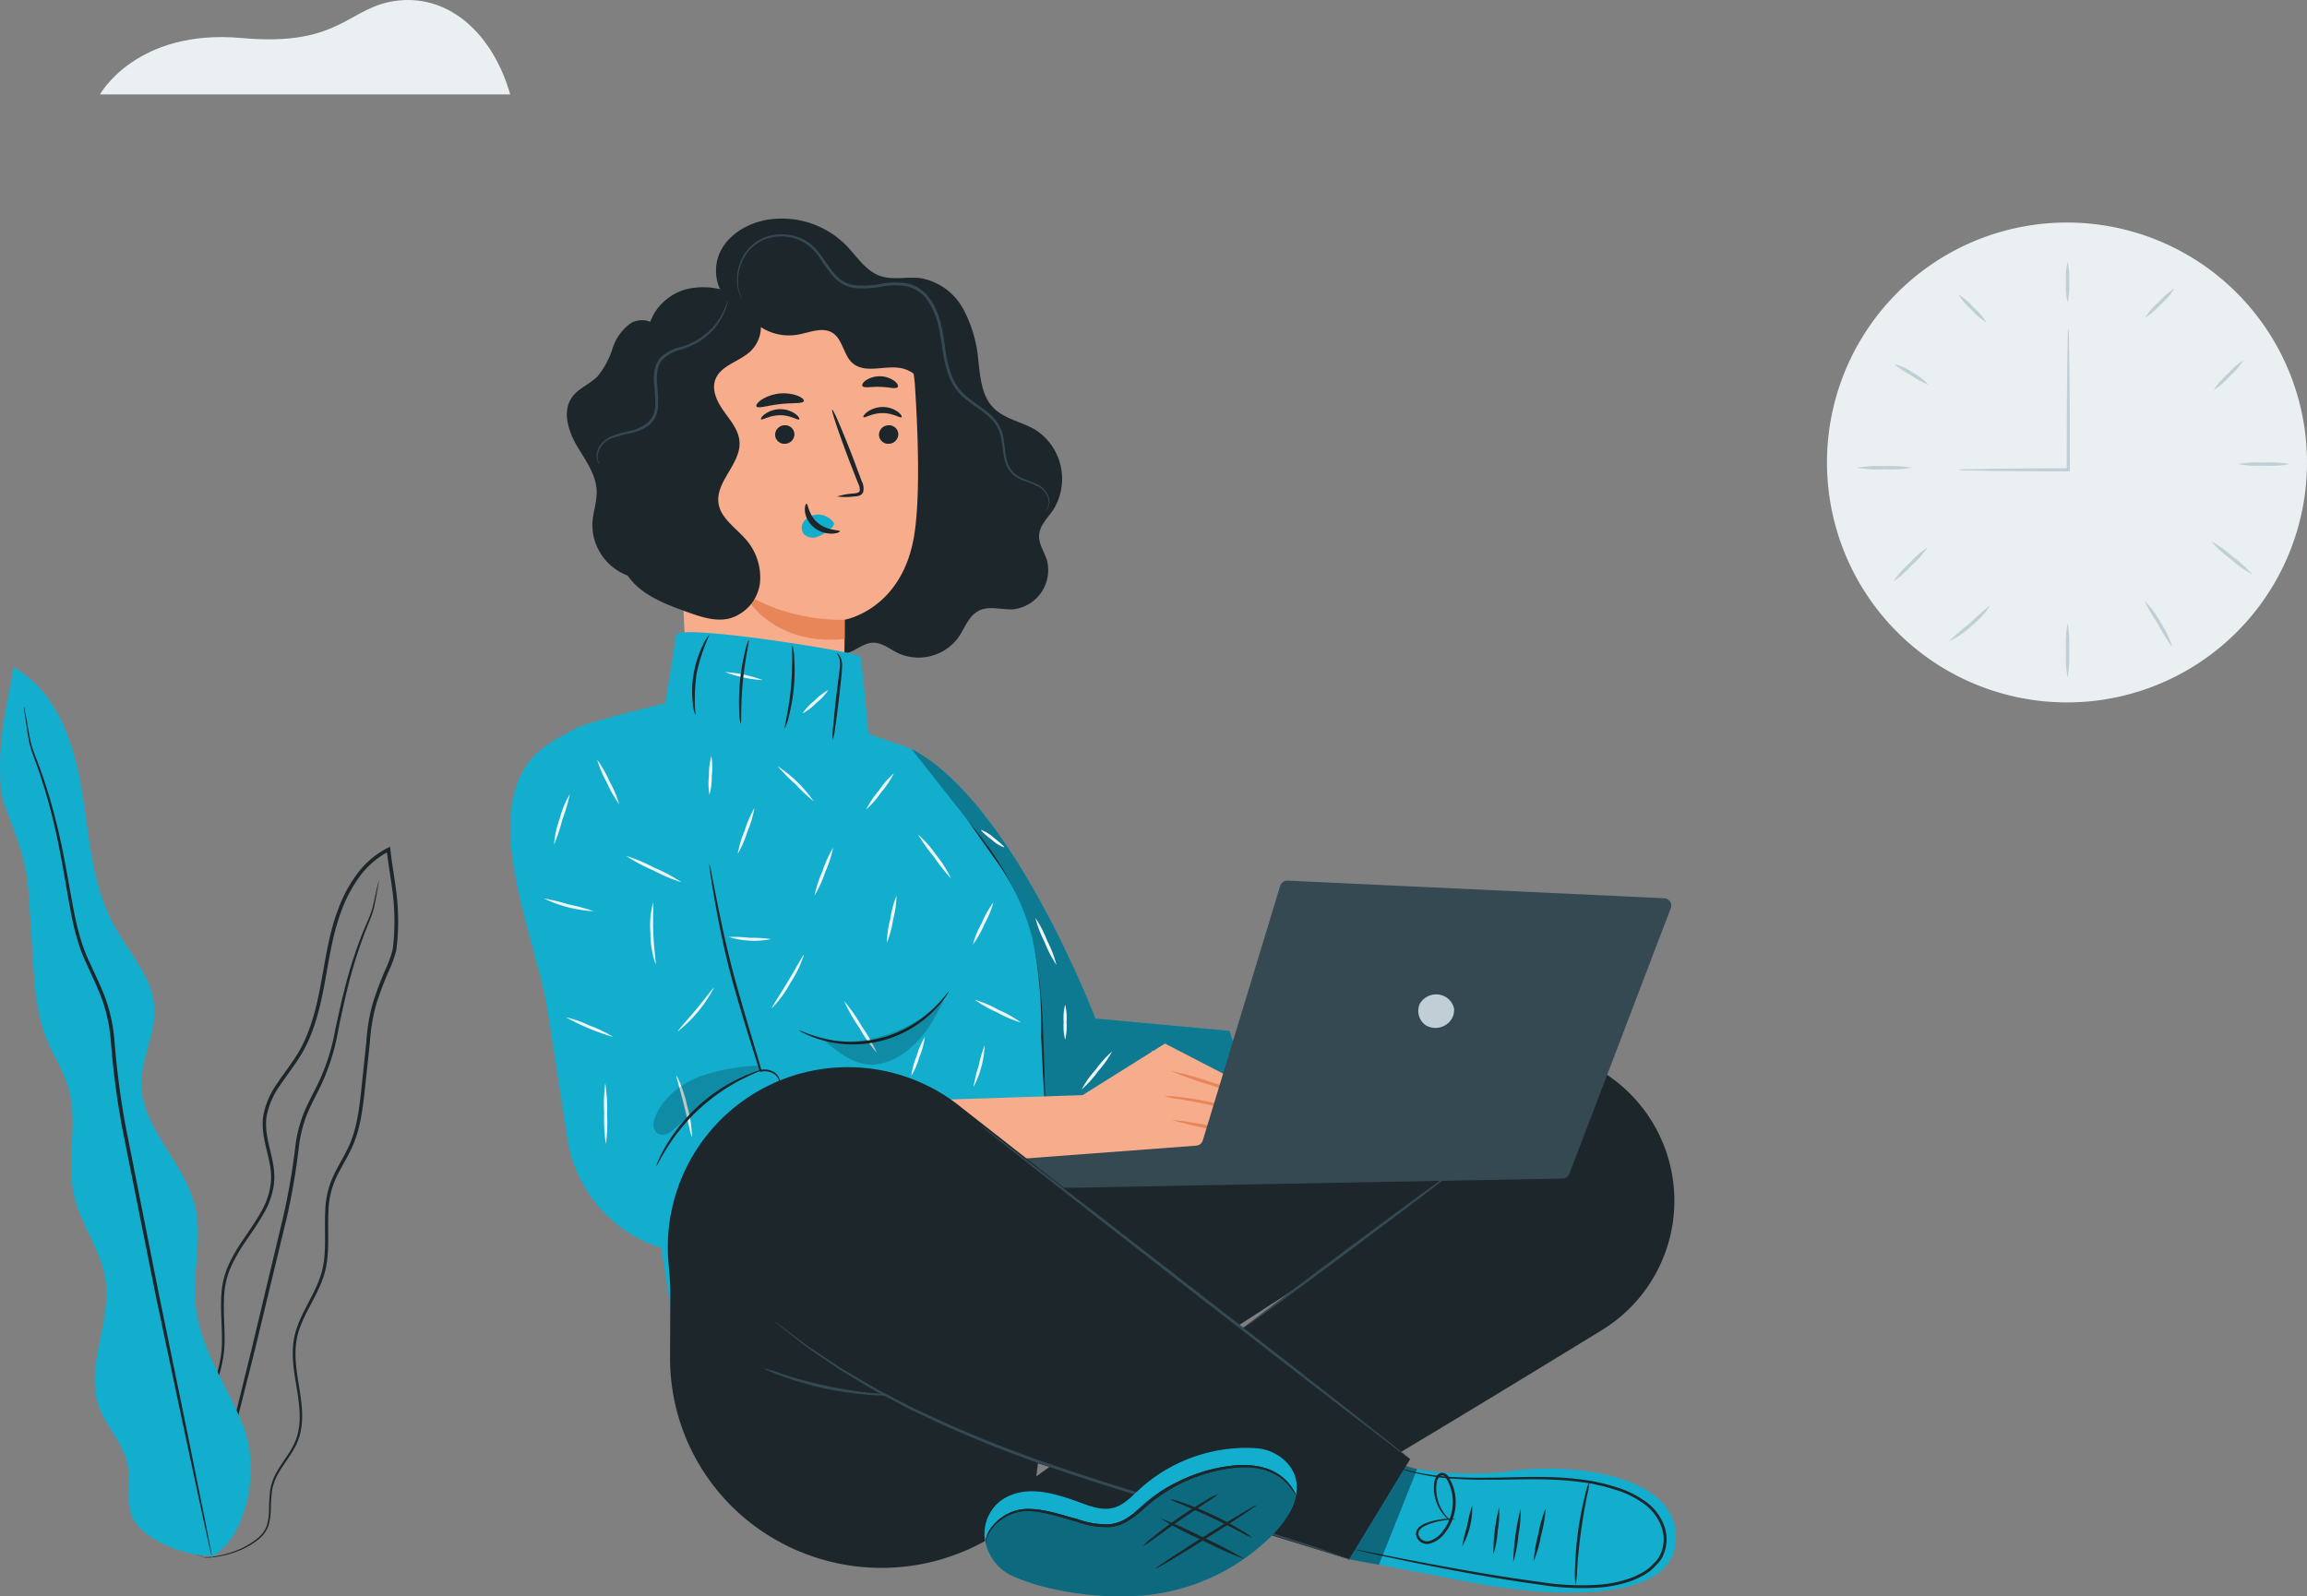 <?xml version="1.0" encoding="UTF-8"?> <svg xmlns="http://www.w3.org/2000/svg" width="385.048" height="266.517" viewBox="0 0 385.048 266.517"><rect x="0" y="0" width="385.048" height="266.517" fill="#808080" stroke="none"/><defs><clipPath id="tsolds7n0a"><path data-name="Rectangle 295" style="fill:none" d="M0 0h194.573v230.036H0z"></path></clipPath><clipPath id="5653ulorwb"><path data-name="Rectangle 289" style="fill:none" d="M0 0h69.43v63.373H0z"></path></clipPath><clipPath id="psdq3ai3wc"><path data-name="Rectangle 290" style="fill:none" d="M0 0h17.886v11.532H0z"></path></clipPath><clipPath id="5uzjr27zjd"><path data-name="Rectangle 291" style="fill:none" d="M0 0h20.291v11.527H0z"></path></clipPath><clipPath id="fhegk35q8e"><path data-name="Rectangle 292" style="fill:none" d="M0 0h11.322v16.502H0z"></path></clipPath><clipPath id="7vpd75scif"><path data-name="Rectangle 293" style="fill:none" d="M0 0h51.757v21.746H0z"></path></clipPath><clipPath id="o6maenl63g"><path data-name="Rectangle 296" style="fill:none" d="M0 0h66.452v148.639H0z"></path></clipPath><clipPath id="8sr1jfefah"><path data-name="Rectangle 298" style="fill:none" d="M0 0h80.12v80.12H0z"></path></clipPath><clipPath id="wtpo8nr8wi"><path data-name="Rectangle 299" style="fill:none" d="M0 0h68.469v15.766H0z"></path></clipPath></defs><g data-name="Groupe 7624"><g data-name="Groupe 6289"><g data-name="Groupe 6288" style="clip-path:url(#tsolds7n0a)" transform="translate(85.155 36.481)"><g data-name="Groupe 6287"><g data-name="Groupe 6286" style="clip-path:url(#tsolds7n0a)"><path data-name="Tracé 6015" d="M194.266 61.185a9.038 9.038 0 0 1-6.538-9.02c.113-1.811.787-3.574.709-5.387-.12-2.815-1.988-5.194-3.393-7.635s-2.348-5.66-.71-7.952c1.063-1.487 2.939-2.157 4.226-3.453a13.667 13.667 0 0 0 2.532-4.686 8.14 8.14 0 0 1 3.1-4.249c1.554-.885 3.938-.491 4.569 1.182" transform="translate(-174.008 -1.365)" style="fill:#1c262b"></path><path data-name="Tracé 6016" d="M121.876 14.161c-2.773-1.76-3.442-5.843-1.94-8.764S124.627.7 127.87.181A15.116 15.116 0 0 1 140.892 4.5c1.79 1.843 3.24 4.247 5.666 5.092 2.133.742 4.492.072 6.732.362a10.158 10.158 0 0 1 7.114 5.13 21.931 21.931 0 0 1 2.53 8.652c.327 2.759.541 5.787 2.456 7.8 1.867 1.963 4.815 2.379 7.136 3.776a9.767 9.767 0 0 1 2.9 13.343c-.918 1.34-2.237 2.569-2.344 4.191-.1 1.481.859 2.8 1.308 4.213a6.593 6.593 0 0 1-5.642 8.187c-1.925.111-3.988-.64-5.714.221s-2.353 2.923-3.449 4.494a8.247 8.247 0 0 1-10.053 2.6c-1.416-.7-2.754-1.841-4.327-1.735s-2.806 1.447-4.352 1.746c-2.023.392-3.944-1.1-5.147-2.771s-2.041-3.644-3.58-5.014c-2.017-1.793-4.848-2.236-7.4-3.115a20.872 20.872 0 0 1-11.786-29.248" transform="translate(-84.802)" style="fill:#1c262b"></path><path data-name="Tracé 6017" d="M140.624 18.747a4.433 4.433 0 0 0-3.956 4.5l2.644 59.86c.111 7.07 10.445 11.041 18.014 10.866 7.644-.178 7.891-3.926 7.986-10.653.159-11.237.146-15.455.15-15.391 0 0 9.656-1.625 11.629-14.232.981-6.269.643-16.544.1-24.942-.493-7.559-5.523-16.825-13.055-16.011z" transform="translate(-109.642 -.945)" style="fill:#f7ac8b"></path><path data-name="Tracé 6018" d="M143.458 38.749a1.616 1.616 0 0 1-1.555 1.634 1.545 1.545 0 0 1-1.669-1.453 1.615 1.615 0 0 1 1.552-1.635 1.547 1.547 0 0 1 1.672 1.454" transform="translate(-78.684 -2.775)" style="fill:#1c262b"></path><path data-name="Tracé 6019" d="M145.995 35.7c-.2.211-1.426-.692-3.166-.684-1.737-.017-3.012.881-3.2.669-.093-.094.11-.476.666-.881a4.433 4.433 0 0 1 2.561-.8 4.264 4.264 0 0 1 2.52.807c.536.409.717.79.619.885" transform="translate(-80.666 -2.53)" style="fill:#1c262b"></path><path data-name="Tracé 6020" d="M162.188 38.749a1.613 1.613 0 0 1-1.554 1.634 1.546 1.546 0 0 1-1.67-1.453 1.616 1.616 0 0 1 1.554-1.635 1.545 1.545 0 0 1 1.67 1.454" transform="translate(-114.751 -2.775)" style="fill:#1c262b"></path><path data-name="Tracé 6021" d="M164.463 36.087c-.2.211-1.428-.692-3.166-.684-1.736-.017-3.011.881-3.2.669-.093-.094.108-.475.666-.881a4.434 4.434 0 0 1 2.562-.8 4.269 4.269 0 0 1 2.52.807c.534.409.717.79.619.885" transform="translate(-116.229 -2.559)" style="fill:#1c262b"></path><path data-name="Tracé 6022" d="M147.314 48.977a11.5 11.5 0 0 1 2.824-.516c.443-.047.864-.136.938-.44a2.251 2.251 0 0 0-.3-1.315l-1.321-3.379c-1.835-4.81-3.164-8.766-2.969-8.839s1.839 3.769 3.674 8.579l1.265 3.4a2.567 2.567 0 0 1 .234 1.743 1.117 1.117 0 0 1-.728.651 3.044 3.044 0 0 1-.754.106 11.282 11.282 0 0 1-2.863.01" transform="translate(-92.739 -2.566)" style="fill:#1c262b"></path><path data-name="Tracé 6023" d="M166.793 72.015a32.058 32.058 0 0 1-16.888-4.465s4.277 8.886 16.888 7.679z" transform="translate(-110.971 -5.026)" style="fill:#e88559"></path><path data-name="Tracé 6024" d="M157.034 54.578a3.135 3.135 0 0 0-2.812-1.158 2.864 2.864 0 0 0-1.973 1.064 1.812 1.812 0 0 0-.133 2.073 2.1 2.1 0 0 0 2.282.571 6.6 6.6 0 0 0 2.22-1.331 1.958 1.958 0 0 0 .5-.516.582.582 0 0 0 0-.648" transform="translate(-103.186 -3.973)" style="fill:#13adce"></path><path data-name="Tracé 6025" d="M151.059 51.454c.282-.017.291 1.871 1.91 3.207s3.627 1.124 3.643 1.388c.026.118-.448.367-1.3.392a4.7 4.7 0 0 1-3.041-1.052 4.092 4.092 0 0 1-1.48-2.689c-.074-.79.135-1.257.265-1.247" transform="translate(-101.6 -3.828)" style="fill:#1c262b"></path><path data-name="Tracé 6026" d="M165.19 32.828c-.17.473-1.908.253-3.947.5-2.046.209-3.689.81-3.962.387-.121-.2.165-.648.829-1.107a6.914 6.914 0 0 1 6.025-.678c.75.3 1.127.67 1.054.9" transform="translate(-116.179 -2.346)" style="fill:#1c262b"></path><path data-name="Tracé 6027" d="M146.211 30.251c-.305.4-1.5-.012-2.945-.028-1.439-.067-2.659.271-2.942-.142-.123-.2.068-.6.6-.971a4.266 4.266 0 0 1 4.744.136c.51.4.678.811.543 1" transform="translate(-81.532 -2.117)" style="fill:#1c262b"></path><path data-name="Tracé 6028" d="M188.832 14.623a12.241 12.241 0 0 0-9.989-1.871c-3.362.966-6.148 3.995-6.262 7.42-.074 2.227.888 4.594-.1 6.6-.941 1.91-3.258 2.688-4.9 4.073a7.518 7.518 0 0 0-1.741 9.092c1.375 2.527 4.269 4.378 4.511 7.23.228 2.683-2.034 4.948-2.584 7.586-.607 2.911 1 5.921 3.314 7.852s5.226 2.994 8.077 4.021c2.225.8 4.608 1.613 6.917 1.089a7.08 7.08 0 0 0 5.183-5.91 9.633 9.633 0 0 0-2.624-7.607c-1.619-1.783-3.888-3.3-4.278-5.651-.605-3.664 3.761-6.675 3.492-10.379-.139-1.91-1.486-3.49-2.606-5.06s-2.1-3.545-1.411-5.338c.894-2.329 3.956-2.937 5.806-4.646a5.657 5.657 0 0 0 1.546-5.73 5.835 5.835 0 0 0-4.569-3.9" transform="translate(-149.576 -.92)" style="fill:#1c262b"></path><path data-name="Tracé 6029" d="M128.406 11.44a8.622 8.622 0 0 0 10.172 8.514c1.925-.352 4.036-1.325 5.7-.3 1.753 1.078 1.825 3.721 3.38 5.07 2.221 1.928 5.754.118 8.575.955 2.178.646 3.538 2.728 4.985 4.479s3.614 3.416 5.791 2.77a25.605 25.605 0 0 0-.864-5.811 8.6 8.6 0 0 0-3.3-4.734 32.045 32.045 0 0 1-2.786-1.621c-1.808-1.46-2.226-4-3.342-6.038a9.45 9.45 0 0 0-7.2-4.775c-2.479-.254-5.033.491-7.45-.119-1.785-.45-3.346-1.61-5.156-1.953-3.525-.67-6.8 1.859-9.356 4.377" transform="translate(-90.506 -.578)" style="fill:#1c262b"></path><path data-name="Tracé 6030" d="M171.423 42.084a2.72 2.72 0 0 1-.28-1.453 3.659 3.659 0 0 1 2.537-2.9 18.816 18.816 0 0 1 2.77-.746 8.1 8.1 0 0 0 3.138-1.293 4.42 4.42 0 0 0 1.633-3.371 35.576 35.576 0 0 0-.194-3.968 9.051 9.051 0 0 1 .1-1.938 4.136 4.136 0 0 1 .742-1.655 6.34 6.34 0 0 1 3.034-1.741 13.628 13.628 0 0 0 3.091-1.332 10.886 10.886 0 0 0 4.5-5.451 7.577 7.577 0 0 0 .323-1.1 1.283 1.283 0 0 0 .056-.4c-.044-.011-.168.526-.554 1.431a11.233 11.233 0 0 1-2.3 3.424 11.365 11.365 0 0 1-5.262 3.007 6.688 6.688 0 0 0-3.26 1.865 4.606 4.606 0 0 0-.847 1.859 9.484 9.484 0 0 0-.11 2.055 37.227 37.227 0 0 1 .206 3.913 3.982 3.982 0 0 1-1.435 3.053 7.853 7.853 0 0 1-2.958 1.254 18.165 18.165 0 0 0-2.807.82 4.434 4.434 0 0 0-1.953 1.466 3.354 3.354 0 0 0-.641 1.732 2.2 2.2 0 0 0 .228 1.142.853.853 0 0 0 .239.327" transform="translate(-156.541 -1.096)" style="fill:#354952"></path><path data-name="Tracé 6031" d="M164.237 49.063a.81.81 0 0 0 .206-.1 1.4 1.4 0 0 0 .473-.478 2.545 2.545 0 0 0-.257-2.485 3.325 3.325 0 0 0-1.35-1.291 17.216 17.216 0 0 0-2.026-.854 6.266 6.266 0 0 1-2.12-1.2 4.536 4.536 0 0 1-1.211-2.391c-.213-.946-.275-1.979-.446-3.055a6.708 6.708 0 0 0-1.25-3.177c-1.468-1.934-3.873-2.961-5.667-4.774a8.727 8.727 0 0 1-1.969-3.339 22.89 22.89 0 0 1-.89-4.036c-.391-2.768-.783-5.87-2.647-8.4a6.135 6.135 0 0 0-3.8-2.457 13.316 13.316 0 0 0-4.388.109 15.932 15.932 0 0 1-4.1.24 5.333 5.333 0 0 1-3.351-1.73c-1.72-1.854-2.708-4.353-4.822-5.631a8.061 8.061 0 0 0-6.366-.877 7.059 7.059 0 0 0-4.191 3.258 7.931 7.931 0 0 0-1.089 3.886 6.821 6.821 0 0 0 .4 2.521 4.194 4.194 0 0 0 .371.808c.024-.01-.111-.287-.28-.839a7.161 7.161 0 0 1-.307-2.485 7.847 7.847 0 0 1 1.132-3.753 6.8 6.8 0 0 1 4.051-3.067 7.721 7.721 0 0 1 6.061.887 8.847 8.847 0 0 1 2.432 2.509 28.066 28.066 0 0 0 2.283 3.09 6.3 6.3 0 0 0 1.61 1.262 5.964 5.964 0 0 0 2 .619 16.267 16.267 0 0 0 4.224-.228 12.945 12.945 0 0 1 4.231-.107 5.657 5.657 0 0 1 3.511 2.276 11.667 11.667 0 0 1 1.8 3.95 38.89 38.89 0 0 1 .764 4.235 23.264 23.264 0 0 0 .923 4.115 9.163 9.163 0 0 0 2.086 3.5c1.9 1.884 4.282 2.889 5.667 4.707a6.312 6.312 0 0 1 1.2 3c.179 1.05.251 2.09.481 3.07a4.841 4.841 0 0 0 1.332 2.537 6.482 6.482 0 0 0 2.235 1.231 17.8 17.8 0 0 1 2.014.805 3.155 3.155 0 0 1 1.3 1.186 2.469 2.469 0 0 1 .331 2.345 2.023 2.023 0 0 1-.594.62" transform="translate(-75.126 -.211)" style="fill:#354952"></path><path data-name="Tracé 6032" d="m138.779 142.73-22.355-2.049s-13.757-36.234-30.716-45.02L74.723 114.85l23.515 44.183h45.915z" transform="translate(-18.743 -7.117)" style="fill:#13adce"></path><g data-name="Groupe 6273" style="opacity:.3"><g data-name="Groupe 6272"><g data-name="Groupe 6271" style="clip-path:url(#5653ulorwb)" transform="translate(55.98 88.544)"><path data-name="Tracé 6033" d="m138.779 142.73-22.355-2.049s-13.757-36.234-30.716-45.02L74.723 114.85l23.515 44.183h45.915z" transform="translate(-74.723 -95.661)" style="fill:#040405"></path></g></g></g><path data-name="Tracé 6034" d="M94.253 157.007a17.418 17.418 0 0 0-1.884-3.621 17.44 17.44 0 0 0-2.3-3.374 17.47 17.47 0 0 0 1.885 3.622 17.434 17.434 0 0 0 2.3 3.373" transform="translate(16.95 -11.161)" style="fill:#eff6f9"></path><path data-name="Tracé 6035" d="M101.685 156.586a17.316 17.316 0 0 0 2.731-3.013 17.291 17.291 0 0 0 2.356-3.316 17.345 17.345 0 0 0-2.731 3.014 17.271 17.271 0 0 0-2.356 3.315" transform="translate(-6.319 -11.179)" style="fill:#eff6f9"></path><path data-name="Tracé 6036" d="M110.135 147.647a9.123 9.123 0 0 0 .241-2.931 9.115 9.115 0 0 0-.241-2.93 9.116 9.116 0 0 0-.241 2.93 9.125 9.125 0 0 0 .241 2.931" transform="translate(-17.519 -10.549)" style="fill:#eff6f9"></path><path data-name="Tracé 6037" d="M97.321 161.906a6.156 6.156 0 0 0 2.137-1.11c1.108-.724 1.947-1.4 1.873-1.512a6.153 6.153 0 0 0-2.137 1.11c-1.107.724-1.947 1.4-1.873 1.512" transform="translate(3.162 -11.85)" style="fill:#eff6f9"></path><path data-name="Tracé 6038" d="M111.708 126.134a19.549 19.549 0 0 0 1.544 4.037 19.591 19.591 0 0 0 1.984 3.84 19.565 19.565 0 0 0-1.544-4.037 19.564 19.564 0 0 0-1.984-3.839" transform="translate(-24.06 -9.384)" style="fill:#eff6f9"></path><path data-name="Tracé 6039" d="M121.138 110.27c-.081.106.718.847 1.785 1.655A6.285 6.285 0 0 0 125 113.2c.081-.106-.718-.847-1.785-1.655a6.286 6.286 0 0 0-2.076-1.271" transform="translate(-42.55 -8.203)" style="fill:#eff6f9"></path><path data-name="Tracé 6040" d="m204.18 156.323-11.528-46.564a15.84 15.84 0 0 0-31.029 6.234l7.059 45.51a22.772 22.772 0 0 0 18.892 18.422l9.164 1.429z" transform="translate(-159.03 -7.271)" style="fill:#13adce"></path><path data-name="Tracé 6041" d="M175.921 94.526a10.429 10.429 0 0 1 4.113-2.067 10.977 10.977 0 0 1 4.962.034 13.459 13.459 0 0 1 5.393 2.813 26.166 26.166 0 0 1 6.467 9.091c.618 1.309 1.089 2.385 1.424 3.125a6.465 6.465 0 0 0 .563 1.132 6.286 6.286 0 0 0-.39-1.2 57.76 57.76 0 0 0-1.287-3.2 34.639 34.639 0 0 0-2.37-4.545 20.194 20.194 0 0 0-4.1-4.775 13.551 13.551 0 0 0-5.6-2.875 10.959 10.959 0 0 0-5.144.068 8.744 8.744 0 0 0-3.124 1.508 5.977 5.977 0 0 0-.7.633c-.148.157-.219.244-.207.256" transform="translate(-167.105 -6.829)" style="fill:#1c262b"></path><path data-name="Tracé 6042" d="M113.741 106.066a2.28 2.28 0 0 0 .322.432l.987 1.181a77.455 77.455 0 0 1 3.459 4.467 47.593 47.593 0 0 1 7.871 16.71c1.609 7.1 1.687 13.75 1.96 18.512.115 2.388.227 4.321.33 5.654l.136 1.535a2.355 2.355 0 0 0 .081.533 2.244 2.244 0 0 0 .017-.539l-.045-1.539c-.044-1.4-.1-3.318-.177-5.658-.187-4.762-.208-11.436-1.832-18.605a46 46 0 0 0-8.065-16.8 58.503 58.503 0 0 0-3.593-4.39c-.445-.5-.812-.869-1.056-1.123a2.27 2.27 0 0 0-.394-.367" transform="translate(-39.609 -7.891)" style="fill:#1c262b"></path><path data-name="Tracé 6043" d="M113.164 103.626c1.264-8.326 5.864-10.325 10.627-12.918 1.557-.848 9.064-2.775 15.015-4.225.569-3.608 1.587-10.061 1.811-11.425.314-1.914 30.32 2.872 30.7 3.59.252.476.942 7.953 1.379 12.936l7.184 2.511 9.376 11.921 4.88 6.93a37.314 37.314 0 0 1 6.044 13.3 72.614 72.614 0 0 1 1.346 16.124l1.449 30.569-62.775 17.756-4.86-30.966-16.2-22.047c-1.383-8.916-7.53-23.818-5.975-34.056" transform="translate(-112.914 -5.551)" style="fill:#13adce"></path><path data-name="Tracé 6044" d="M150.4 92.828a9.647 9.647 0 0 0 .417-2.121c.2-1.318.435-3.141.669-5.159l.311-2.847a20.007 20.007 0 0 0 .166-2.354 2.825 2.825 0 0 0-.447-1.564c-.242-.315-.45-.4-.463-.379s.134.168.3.479a3.018 3.018 0 0 1 .266 1.467c-.017.642-.161 1.425-.267 2.3l-.349 2.843a174.739 174.739 0 0 0-.529 5.175 9.654 9.654 0 0 0-.079 2.16" transform="translate(-96.567 -5.833)" style="fill:#1c262b"></path><path data-name="Tracé 6045" d="M158.941 90.835a7.234 7.234 0 0 0 .668-1.941 31.074 31.074 0 0 0 .908-9.832 7.225 7.225 0 0 0-.3-2.03c-.148.012.123 3.125-.24 6.938-.342 3.814-1.178 6.825-1.035 6.864" transform="translate(-113.116 -5.731)" style="fill:#1c262b"></path><path data-name="Tracé 6046" d="M174.832 88.522a31.211 31.211 0 0 1 .17-6.9 31.283 31.283 0 0 1 2.163-6.56 6.214 6.214 0 0 0-1.1 1.742 17.531 17.531 0 0 0-1.684 9.71 6.234 6.234 0 0 0 .45 2.011" transform="translate(-143.903 -5.584)" style="fill:#1c262b"></path><path data-name="Tracé 6047" d="M136.245 118.43a17.571 17.571 0 0 0-2.459-3.89 17.6 17.6 0 0 0-3.046-3.45 29.625 29.625 0 0 0 2.661 3.739 29.718 29.718 0 0 0 2.844 3.6" transform="translate(-62.686 -8.265)" style="fill:#eff6f9"></path><path data-name="Tracé 6048" d="M141.038 106.109a15.193 15.193 0 0 0 2.5-2.868 15.2 15.2 0 0 0 2.113-3.162 15.12 15.12 0 0 0-2.5 2.868 15.169 15.169 0 0 0-2.113 3.162" transform="translate(-81.62 -7.446)" style="fill:#eff6f9"></path><path data-name="Tracé 6049" d="M155.485 98.784a27.767 27.767 0 0 0 2.953 2.988 27.715 27.715 0 0 0 3.064 2.874 22.094 22.094 0 0 0-6.016-5.862" transform="translate(-110.846 -7.349)" style="fill:#eff6f9"></path><path data-name="Tracé 6050" d="M152.865 88.955a8.876 8.876 0 0 0 2.308-1.765 8.906 8.906 0 0 0 1.984-2.122 8.9 8.9 0 0 0-2.307 1.765 8.906 8.906 0 0 0-1.984 2.122" transform="translate(-104.074 -6.329)" style="fill:#eff6f9"></path><path data-name="Tracé 6051" d="M164.65 81.8a21.878 21.878 0 0 0 6.332 1.356 21.879 21.879 0 0 0-6.332-1.356" transform="translate(-128.808 -6.083)" style="fill:#eff6f9"></path><path data-name="Tracé 6052" d="M173.926 103.432a11.122 11.122 0 0 0 .4-3.227 11.138 11.138 0 0 0-.077-3.252 11.086 11.086 0 0 0-.4 3.228 11.094 11.094 0 0 0 .077 3.251" transform="translate(-140.675 -7.214)" style="fill:#eff6f9"></path><path data-name="Tracé 6053" d="M166.174 113.991a17.47 17.47 0 0 0 1.622-3.743 17.429 17.429 0 0 0 1.168-3.91 17.465 17.465 0 0 0-1.622 3.744 17.428 17.428 0 0 0-1.168 3.909" transform="translate(-128.201 -7.912)" style="fill:#eff6f9"></path><path data-name="Tracé 6054" d="M151.97 121.469a19.334 19.334 0 0 0 1.781-3.918 19.375 19.375 0 0 0 1.332-4.093 19.392 19.392 0 0 0-1.781 3.918 19.357 19.357 0 0 0-1.332 4.093" transform="translate(-101.173 -8.441)" style="fill:#eff6f9"></path><path data-name="Tracé 6055" d="M140.55 129.994a16.832 16.832 0 0 0 1.04-3.878 16.79 16.79 0 0 0 .567-3.976 16.857 16.857 0 0 0-1.039 3.879 16.867 16.867 0 0 0-.568 3.975" transform="translate(-77.679 -9.087)" style="fill:#eff6f9"></path><path data-name="Tracé 6056" d="M123.072 130.4a16.274 16.274 0 0 0 1.939-3.43 16.267 16.267 0 0 0 1.506-3.641 16.225 16.225 0 0 0-1.939 3.43 16.268 16.268 0 0 0-1.506 3.641" transform="translate(-45.859 -9.175)" style="fill:#eff6f9"></path><path data-name="Tracé 6057" d="M118.108 140.9a19.488 19.488 0 0 0 3.759 2.125 19.489 19.489 0 0 0 3.973 1.694 19.484 19.484 0 0 0-3.759-2.126 19.493 19.493 0 0 0-3.973-1.693" transform="translate(-40.586 -10.482)" style="fill:#eff6f9"></path><path data-name="Tracé 6058" d="M124.63 156.06a16.544 16.544 0 0 0 1.851-6.942 19.833 19.833 0 0 0-1.011 3.449 19.806 19.806 0 0 0-.84 3.493" transform="translate(-47.287 -11.095)" style="fill:#eff6f9"></path><path data-name="Tracé 6059" d="M117.27 167.24a15.813 15.813 0 0 0 3.022-2.439 15.819 15.819 0 0 0 2.7-2.794 15.8 15.8 0 0 0-3.022 2.439 15.784 15.784 0 0 0-2.7 2.794" transform="translate(-36.959 -12.053)" style="fill:#eff6f9"></path><path data-name="Tracé 6060" d="M134.116 160.124c-.035.139 2.09.745 4.571 1.839s4.373 2.233 4.451 2.114a19.509 19.509 0 0 0-9.022-3.953" transform="translate(-72.704 -11.912)" style="fill:#eff6f9"></path><path data-name="Tracé 6061" d="M135.447 154.129a12.491 12.491 0 0 0 1.359-3.169 12.449 12.449 0 0 0 .9-3.328 12.471 12.471 0 0 0-1.359 3.169 12.45 12.45 0 0 0-.9 3.328" transform="translate(-68.508 -10.984)" style="fill:#eff6f9"></path><path data-name="Tracé 6062" d="M144.09 141.131a27.5 27.5 0 0 0 2.534 4.473 27.461 27.461 0 0 0 2.942 4.215 27.546 27.546 0 0 0-2.534-4.472 27.518 27.518 0 0 0-2.942-4.215" transform="translate(-88.363 -10.5)" style="fill:#eff6f9"></path><path data-name="Tracé 6063" d="M157.25 141.713a19.1 19.1 0 0 0 3.076-4.2 19.08 19.08 0 0 0 2.26-4.693c-.125-.059-1.2 2-2.674 4.445s-2.774 4.368-2.662 4.451" transform="translate(-113.566 -9.882)" style="fill:#eff6f9"></path><path data-name="Tracé 6064" d="M163.153 129.582a14.219 14.219 0 0 0 7.092.352 23.4 23.4 0 0 0-3.544-.207 23.362 23.362 0 0 0-3.548-.144" transform="translate(-126.686 -9.638)" style="fill:#eff6f9"></path><path data-name="Tracé 6065" d="M179.295 114.955a27.593 27.593 0 0 0 4.536 2.429 27.587 27.587 0 0 0 4.745 1.993 27.7 27.7 0 0 0-4.537-2.428 27.612 27.612 0 0 0-4.744-1.994" transform="translate(-159.957 -8.552)" style="fill:#eff6f9"></path><path data-name="Tracé 6066" d="M194.229 105.055a17.956 17.956 0 0 0-1.623-3.815 17.978 17.978 0 0 0-2.055-3.6 17.973 17.973 0 0 0 1.623 3.816 17.953 17.953 0 0 0 2.055 3.6" transform="translate(-176.031 -7.264)" style="fill:#eff6f9"></path><path data-name="Tracé 6067" d="M199.461 112.272a30.126 30.126 0 0 0 1.406-4.211 30.236 30.236 0 0 0 1.245-4.262 15.7 15.7 0 0 0-1.7 4.118 15.715 15.715 0 0 0-.946 4.355" transform="translate(-192.152 -7.723)" style="fill:#eff6f9"></path><path data-name="Tracé 6068" d="M195.153 122.632a21.769 21.769 0 0 0 8.337 2.137 31.428 31.428 0 0 0-4.156-1.119 31.594 31.594 0 0 0-4.181-1.018" transform="translate(-189.548 -9.123)" style="fill:#eff6f9"></path><path data-name="Tracé 6069" d="M184.849 133.637c.14-.029-.256-2.282-.369-5.085s.079-5.082-.064-5.1a15.24 15.24 0 0 0-.417 5.119 15.223 15.223 0 0 0 .851 5.065" transform="translate(-160.592 -9.185)" style="fill:#eff6f9"></path><path data-name="Tracé 6070" d="M173.483 146.035a22.8 22.8 0 0 0 6.016-7.25c-.117-.077-1.342 1.639-3 3.631s-3.112 3.518-3.016 3.619" transform="translate(-145.505 -10.326)" style="fill:#eff6f9"></path><path data-name="Tracé 6071" d="M191.656 144.057a38.129 38.129 0 0 0 7.906 3.3 19.24 19.24 0 0 0-3.861-1.873 19.214 19.214 0 0 0-4.046-1.428" transform="translate(-182.385 -10.717)" style="fill:#eff6f9"></path><path data-name="Tracé 6072" d="M193.043 166.133a27.036 27.036 0 0 0 .19-5.094 27.088 27.088 0 0 0-.292-5.088 27.215 27.215 0 0 0-.19 5.094 27.1 27.1 0 0 0 .292 5.088" transform="translate(-177.069 -11.603)" style="fill:#eff6f9"></path><path data-name="Tracé 6073" d="M179.988 164.814a19.8 19.8 0 0 0-.822-5.232 19.739 19.739 0 0 0-1.745-5c-.13.046.574 2.3 1.277 5.119s1.151 5.135 1.289 5.115" transform="translate(-149.654 -11.501)" style="fill:#eff6f9"></path><path data-name="Tracé 6074" d="M167.113 171.638c-.008.14 2.3.36 5.113.828s5.07.994 5.107.859a27.2 27.2 0 0 0-10.22-1.687" transform="translate(-137.439 -12.765)" style="fill:#eff6f9"></path><path data-name="Tracé 6075" d="M166.83 167.307a36.693 36.693 0 0 0-5.836-6.042 36.788 36.788 0 0 0 5.836 6.042" transform="translate(-121.273 -11.998)" style="fill:#eff6f9"></path><path data-name="Tracé 6076" d="M147.151 178.025a33.6 33.6 0 0 0 1.25-3.622 33.194 33.194 0 0 0 1.293-3.607 14.806 14.806 0 0 0-2.544 7.229" transform="translate(-91.306 -12.707)" style="fill:#eff6f9"></path><path data-name="Tracé 6077" d="M158 184.46a25.8 25.8 0 0 0 4.643-1.8 25.829 25.829 0 0 0 4.448-2.238 25.9 25.9 0 0 0-4.644 1.8A25.916 25.916 0 0 0 158 184.46" transform="translate(-118.758 -13.423)" style="fill:#eff6f9"></path><path data-name="Tracé 6078" d="M138.747 182.441a25.392 25.392 0 0 0-2.2-6.621 25.362 25.362 0 0 0 2.2 6.621" transform="translate(-70.564 -13.081)" style="fill:#eff6f9"></path><path data-name="Tracé 6079" d="M144.319 186.381c.026.141 2.658-.286 5.931-.454s5.935-.036 5.947-.179a21.014 21.014 0 0 0-5.973-.3 20.993 20.993 0 0 0-5.905.935" transform="translate(-95.205 -13.794)" style="fill:#eff6f9"></path><path data-name="Tracé 6080" d="M173.34 153.953a1.113 1.113 0 0 0 .024-.365 3.4 3.4 0 0 0-.149-1.051 2.316 2.316 0 0 0-1.005-1.377 3.235 3.235 0 0 0-2.26-.373l.19.11c-1.014-3.55-2.632-8.736-4.252-14.548-1.517-5.44-2.539-10.451-3.258-14.084-.345-1.758-.631-3.209-.847-4.3a10.308 10.308 0 0 0-.367-1.569 10.326 10.326 0 0 0 .181 1.6c.146 1.026.382 2.507.7 4.334.634 3.651 1.607 8.692 3.128 14.151 1.624 5.827 3.3 10.992 4.409 14.513l.044.137.146-.027a3 3 0 0 1 2.057.275 2.172 2.172 0 0 1 .972 1.217 13.062 13.062 0 0 1 .291 1.359" transform="translate(-128.189 -8.66)" style="fill:#1c262b"></path><path data-name="Tracé 6081" d="M164.78 169.589c.08.037.649-1.217 1.825-3.085A31.838 31.838 0 0 1 179.2 155.06c1.972-.993 3.274-1.44 3.245-1.523a3.749 3.749 0 0 0-.938.245 20.824 20.824 0 0 0-2.456.971 28.832 28.832 0 0 0-12.734 11.574 20.709 20.709 0 0 0-1.2 2.352 3.727 3.727 0 0 0-.334.91" transform="translate(-140.385 -11.423)" style="fill:#1c262b"></path><g data-name="Groupe 6276" style="opacity:.2"><g data-name="Groupe 6275"><g data-name="Groupe 6274" style="clip-path:url(#psdq3ai3wc)" transform="translate(23.909 141.433)"><path data-name="Tracé 6082" d="M182.686 152.8a32.565 32.565 0 0 0-9.761 1.766c-3.323 1.246-6.394 3.629-7.616 6.961a2.3 2.3 0 0 0 .173 2.4 1.713 1.713 0 0 0 1.754.281 4.605 4.605 0 0 0 1.533-1.053c2.041-1.887 4.155-3.555 6.263-5.368s5.167-3.721 7.914-4.14" transform="translate(-165.059 -152.802)" style="fill:#040405"></path></g></g></g><path data-name="Tracé 6083" d="M131.132 145.9a4.323 4.323 0 0 0 .965.559 17 17 0 0 0 2.847 1.074 19.018 19.018 0 0 0 18.638-4.841 16.893 16.893 0 0 0 1.966-2.323 4.3 4.3 0 0 0 .571-.958c-.077-.057-.92 1.3-2.773 3.036a19.619 19.619 0 0 1-18.315 4.757c-2.462-.615-3.861-1.391-3.9-1.3" transform="translate(-82.923 -10.372)" style="fill:#1c262b"></path><g data-name="Groupe 6279" style="opacity:.2"><g data-name="Groupe 6278"><g data-name="Groupe 6277" style="clip-path:url(#5uzjr27zjd)" transform="translate(52.403 129.754)"><path data-name="Tracé 6084" d="M151.968 140.184c-1.558 3.39-3.389 6.8-6.344 9.075a10.173 10.173 0 0 1-5.846 2.45c-3.09.051-5.742-2.057-8.1-4.054 7.637 1.2 16.245-2.269 20.291-7.471" transform="translate(-131.677 -140.184)" style="fill:#040405"></path></g></g></g><path data-name="Tracé 6085" d="M167.47 90.05c.147-.008-.031-3.179.351-7.057.362-3.881 1.138-6.96 1-7a7.61 7.61 0 0 0-.642 1.985 35.664 35.664 0 0 0-.957 10 7.633 7.633 0 0 0 .254 2.071" transform="translate(-128.997 -5.654)" style="fill:#1c262b"></path><path data-name="Tracé 6086" d="M8.226 225s10.059 2.174 19.04.827c8.421-1.263 27.274.044 27.267 11.141-.007 12.377-25.148 9.319-34.957 7.357S0 240.589 0 240.589z" transform="translate(140.04 -16.741)" style="fill:#13adce"></path><path data-name="Tracé 6087" d="M23.517 241.433a20.973 20.973 0 0 0 1.215-4.308 20.838 20.838 0 0 0 .744-4.413 20.916 20.916 0 0 0-1.214 4.308 20.933 20.933 0 0 0-.745 4.413" transform="translate(147.327 -17.314)" style="fill:#1c262b"></path><path data-name="Tracé 6088" d="M28.022 241.6a21.163 21.163 0 0 0 .849-4.417 21.206 21.206 0 0 0 .372-4.483 42.066 42.066 0 0 0-1.221 8.9" transform="translate(139.391 -17.313)" style="fill:#1c262b"></path><path data-name="Tracé 6089" d="M31.906 240.288a16.076 16.076 0 0 0 .708-3.859 16.094 16.094 0 0 0 .23-3.917 31.933 31.933 0 0 0-.938 7.776" transform="translate(132.193 -17.299)" style="fill:#1c262b"></path><path data-name="Tracé 6090" d="M36.7 238.959a13.3 13.3 0 0 0 1.663-6.852 25.333 25.333 0 0 0-.838 3.425 25.3 25.3 0 0 0-.826 3.427" transform="translate(122.195 -17.269)" style="fill:#1c262b"></path><path data-name="Tracé 6091" d="M46.351 234a4.323 4.323 0 0 0-1.314-.087 11.119 11.119 0 0 0-3.532.69 3.956 3.956 0 0 0-1.088.586 1.653 1.653 0 0 0-.681 1.226 1.861 1.861 0 0 0 2.278 1.656 4.685 4.685 0 0 0 2.626-1.87 7.993 7.993 0 0 0 1.486-3.094 7.864 7.864 0 0 0-1.107-6.41 1.272 1.272 0 0 0-.747-.449 1.009 1.009 0 0 0-.837.261 2.257 2.257 0 0 0-.63 1.35 6.861 6.861 0 0 0 .133 2.517 6.991 6.991 0 0 0 1.7 3.175 5.4 5.4 0 0 0 .734.651c.184.13.284.19.294.177.028-.035-.351-.316-.889-.952a7.235 7.235 0 0 1-1.505-3.124 6.675 6.675 0 0 1-.07-2.384 1.89 1.89 0 0 1 .514-1.09.646.646 0 0 1 .972.163 7.55 7.55 0 0 1 .972 6 7.632 7.632 0 0 1-1.389 2.917 4.306 4.306 0 0 1-2.333 1.723 1.453 1.453 0 0 1-1.8-1.209 1.272 1.272 0 0 1 .517-.948 3.683 3.683 0 0 1 .974-.556 12.285 12.285 0 0 1 3.421-.821c.834-.076 1.3-.061 1.3-.1" transform="translate(111.429 -16.832)" style="fill:#1c262b"></path><path data-name="Tracé 6092" d="M1.709 238.97a1.087 1.087 0 0 0 .254.081l.754.188 2.917.665c2.537.558 6.218 1.34 10.791 2.224s10.035 1.88 16.16 2.714a43.693 43.693 0 0 0 9.709.484 20.916 20.916 0 0 0 5.086-.973 14 14 0 0 0 2.441-1.084 7.553 7.553 0 0 0 2.144-1.727l-.037.042a5.129 5.129 0 0 0 .875-1.05 6.55 6.55 0 0 0 .512-5.417 8.656 8.656 0 0 0-3.226-4.216 16.374 16.374 0 0 0-4.589-2.271c-.8-.228-1.584-.5-2.379-.683-.8-.159-1.58-.371-2.368-.48-6.3-1-12.039-.49-16.8-.488a80.334 80.334 0 0 1-6.438-.137 42.863 42.863 0 0 1-4.817-.609l-1.735-.365-1.25-.355-.772-.213a1.119 1.119 0 0 0-.268-.056 1.174 1.174 0 0 0 .253.1l.759.258 1.241.4 1.735.41a40.434 40.434 0 0 0 4.833.694c1.9.142 4.067.23 6.461.208 4.775.04 10.506-.424 16.727.585.778.11 1.547.323 2.334.482.783.18 1.549.454 2.338.679a15.92 15.92 0 0 1 4.451 2.216 8.192 8.192 0 0 1 3.05 3.982 6.082 6.082 0 0 1-.464 5.013 4.6 4.6 0 0 1-.788.948l-.016.016-.021.026a7.249 7.249 0 0 1-1.988 1.586 13.6 13.6 0 0 1-2.354 1.047 20.5 20.5 0 0 1-4.972.958 43.582 43.582 0 0 1-9.612-.453c-6.113-.807-11.577-1.776-16.155-2.608s-8.267-1.573-10.816-2.074l-2.933-.577-.764-.14a1.106 1.106 0 0 0-.264-.033" transform="translate(139.327 -16.758)" style="fill:#1c262b"></path><path data-name="Tracé 6093" d="M15.669 245.113a16.521 16.521 0 0 0 .243-2.571c.115-1.586.3-3.774.624-6.177s.716-4.563 1.025-6.125A16.543 16.543 0 0 0 18 227.7a11.792 11.792 0 0 0-.774 2.469 56.595 56.595 0 0 0-1.655 12.36 11.748 11.748 0 0 0 .1 2.587" transform="translate(162.151 -16.941)" style="fill:#1c262b"></path><g data-name="Groupe 6282" style="opacity:.4"><g data-name="Groupe 6281"><g data-name="Groupe 6280" style="clip-path:url(#fhegk35q8e)" transform="translate(140.04 208.263)"><path data-name="Tracé 6094" d="m58.008 225.539-6.375 15.967-4.947-.916L56.16 225z" transform="translate(-46.686 -225.003)" style="fill:#040405"></path></g></g></g><path data-name="Tracé 6095" d="M.287 176.164c1.025.342 66.9-18.119 93.545-25.61a25.309 25.309 0 0 1 20.6 3.118l.321.207a25.31 25.31 0 0 1-.527 42.825c-17.569 10.764-54.75 33.407-55.887 32.966-1.49-.578-47.924-1.782-47.924-1.782l55.862-40.174-26.571 17.175z" transform="translate(67.995 -11.131)" style="fill:#1c262b"></path><path data-name="Tracé 6096" d="m160.838 156.058-14-7.245-13.738 8.609-51.415 1.678-7.442 25.031 74.417-17.251s13.544 1.2 14.56-1.846-2.382-8.978-2.382-8.978" transform="translate(-37.556 -11.072)" style="fill:#f7ac8b"></path><path data-name="Tracé 6097" d="m169.53 198.473 6.922 22.73-.86 6.927a35.566 35.566 0 0 1-46.91 3.162 34.855 34.855 0 0 1-13.628-27.8l.1-23.75z" transform="translate(-88.372 -13.373)" style="fill:#1c262b"></path><path data-name="Tracé 6098" d="M39.533 198c.08.106 8.115-5.752 17.945-13.083s17.738-13.364 17.659-13.471-8.114 5.754-17.947 13.089S39.453 197.9 39.533 198" transform="translate(82.846 -12.756)" style="fill:#354952"></path><path data-name="Tracé 6099" d="M76.172 153.716a55.1 55.1 0 0 0 6.849 2.448 55.107 55.107 0 0 0 7 1.988 55.007 55.007 0 0 0-6.85-2.448 55.022 55.022 0 0 0-7-1.988" transform="translate(34.05 -11.436)" style="fill:#e88559"></path><path data-name="Tracé 6100" d="M74.884 158.324a14.643 14.643 0 0 0 2.385.448c1.474.241 3.505.6 5.724 1.112s4.2 1.072 5.636 1.5a14.487 14.487 0 0 0 2.341.638 10.407 10.407 0 0 0-2.234-.962 50.322 50.322 0 0 0-11.421-2.626 10.468 10.468 0 0 0-2.431-.11" transform="translate(34.292 -11.777)" style="fill:#e88559"></path><path data-name="Tracé 6101" d="M74.224 162.557a65.141 65.141 0 0 0 7.715 1.775 65.153 65.153 0 0 0 7.81 1.3 65.229 65.229 0 0 0-7.716-1.776 65.184 65.184 0 0 0-7.809-1.3" transform="translate(36.123 -12.093)" style="fill:#e88559"></path><path data-name="Tracé 6102" d="M51.2 120.291 38.28 162.8a1.231 1.231 0 0 1-1.086.87l-35.2 2.642a1.231 1.231 0 0 0-1.138 1.228v2.2a1.232 1.232 0 0 0 1.254 1.231l96.226-1.809a1.232 1.232 0 0 0 1.127-.792l16.922-44.334a1.231 1.231 0 0 0-1.092-1.669l-62.858-2.941a1.232 1.232 0 0 0-1.236.872" transform="translate(77.317 -8.885)" style="fill:#354952"></path><path data-name="Tracé 6103" d="M44.039 140.132a3.032 3.032 0 0 1 1.9 2.161 2.913 2.913 0 0 1-1.243 2.649 3.164 3.164 0 0 1-3.518.13 2.932 2.932 0 0 1-.96-3.552 3.183 3.183 0 0 1 3.818-1.389" transform="translate(111.592 -10.411)" style="fill:#c0cfd6"></path><path data-name="Tracé 6104" d="m161.665 235.237 10.17-16.732-74.79-58.615a30.052 30.052 0 0 0-49.009 25.736l1.195 14.3 49.643 15.953z" transform="translate(-21.625 -11.388)" style="fill:#1c262b"></path><path data-name="Tracé 6105" d="M58.917 198.923a1.127 1.127 0 0 0 .2.184l.611.5 2.382 1.9 1.729 1.365c.631.5 1.375.964 2.144 1.507l2.484 1.7c.442.3.889.617 1.362.923l1.484.894c2.033 1.213 4.226 2.6 6.712 3.859 1.234.645 2.492 1.349 3.82 2.006l4.134 1.959a203.375 203.375 0 0 0 18.907 7.531c13.66 4.708 26.291 8.1 35.336 10.839 2.268.666 4.312 1.291 6.1 1.858s3.339 1.032 4.59 1.458l2.9.94.757.233a.136.136 0 1 0 .017-.046l-.741-.279-2.868-1.027c-1.243-.453-2.781-.957-4.569-1.536s-3.822-1.239-6.085-1.927c-9.025-2.828-21.64-6.268-35.276-10.968-6.826-2.32-13.192-4.912-18.88-7.479l-4.131-1.935c-1.328-.649-2.586-1.343-3.82-1.978-2.487-1.238-4.684-2.606-6.722-3.8L70 206.736c-.475-.3-.924-.613-1.367-.905l-2.5-1.668c-.773-.53-1.523-.983-2.16-1.472l-1.751-1.328-2.434-1.828-.641-.466a1.155 1.155 0 0 0-.229-.146" transform="translate(-14.788 -14.8)" style="fill:#354952"></path><path data-name="Tracé 6106" d="M141.857 207.373a2.913 2.913 0 0 0 .754.4c.5.228 1.23.526 2.146.866a54.683 54.683 0 0 0 14.894 3.2c.976.066 1.766.094 2.312.091a2.925 2.925 0 0 0 .851-.05 28.489 28.489 0 0 0-3.131-.38c-1.932-.216-4.591-.591-7.489-1.211s-5.475-1.375-7.325-1.972a28.554 28.554 0 0 0-3.011-.939" transform="translate(-99.543 -15.428)" style="fill:#354952"></path><path data-name="Tracé 6107" d="M47.93 163.476c-.081.106 15.926 12.683 35.748 28.091s35.967 27.817 36.048 27.712S103.8 206.6 83.975 191.186s-35.964-27.816-36.045-27.71" transform="translate(30.483 -12.163)" style="fill:#354952"></path><path data-name="Tracé 6108" d="M71.956 230.012c3.588-1.913 7.615-.782 11.047.375 2.285.77 4.659 1.989 6.98 1.336 1.678-.472 2.926-1.832 4.208-3.014a26.444 26.444 0 0 1 19.332-6.927 7.87 7.87 0 0 1 5.309 2.4c3.524 3.816.866 8.783-2.283 11.992a34.8 34.8 0 0 1-21.023 10.142c-6.562.685-15.584-.221-22.239-3.071-4.1-1.757-6.208-6.6-4.054-10.506a6.737 6.737 0 0 1 2.723-2.728" transform="translate(10.78 -16.497)" style="fill:#13adce"></path><g data-name="Groupe 6285" style="opacity:.4"><g data-name="Groupe 6284"><g data-name="Groupe 6283" style="clip-path:url(#7vpd75scif)" transform="translate(79.342 208.29)"><path data-name="Tracé 6109" d="M71.979 233.312c3.588-1.913 7.615-.782 11.048.375 2.284.77 4.659 1.989 6.979 1.336 1.678-.472 2.926-1.832 4.208-3.014a26.444 26.444 0 0 1 19.332-6.927 7.877 7.877 0 0 1 5.31 2.4 6.119 6.119 0 0 1 1.478 2.676 13.938 13.938 0 0 1-3.762 6.263 34.8 34.8 0 0 1-21.023 10.142c-6.562.685-15.584-.221-22.239-3.071a8.114 8.114 0 0 1-4.733-5.641 6.87 6.87 0 0 1 .678-1.81 6.731 6.731 0 0 1 2.723-2.728" transform="translate(-68.577 -225.033)" style="fill:#040405"></path></g></g></g><path data-name="Tracé 6110" d="M68.371 237.835a6.206 6.206 0 0 1 .879-2.125 6.945 6.945 0 0 1 1.92-1.877 7.669 7.669 0 0 1 3.3-1.263c2.663-.313 5.75.808 9.178 1.736a14.355 14.355 0 0 0 5.572.881 7.4 7.4 0 0 0 2.867-.992 18.025 18.025 0 0 0 2.464-1.855 26.8 26.8 0 0 1 14.692-6.963 15.4 15.4 0 0 1 4.342-.026 9.485 9.485 0 0 1 3.358 1.172 8.552 8.552 0 0 1 2.057 1.744 21 21 0 0 1 1.325 1.912 7.445 7.445 0 0 0-1.18-2.032 8.443 8.443 0 0 0-2.061-1.855 9.6 9.6 0 0 0-3.444-1.278 15.471 15.471 0 0 0-4.447-.035 25.579 25.579 0 0 0-4.972 1.109 28.707 28.707 0 0 0-5.15 2.272 21.5 21.5 0 0 0-2.507 1.632c-.8.627-1.554 1.313-2.33 1.982a17.6 17.6 0 0 1-2.394 1.808 6.937 6.937 0 0 1-2.681.937 14.109 14.109 0 0 1-5.4-.841c-3.413-.893-6.553-2.011-9.337-1.646a7.721 7.721 0 0 0-5.332 3.377 4.979 4.979 0 0 0-.665 1.62 2.294 2.294 0 0 0-.057.607" transform="translate(10.972 -16.728)" style="fill:#1c262b"></path><path data-name="Tracé 6111" d="M68.371 237.835a6.206 6.206 0 0 1 .879-2.125 6.945 6.945 0 0 1 1.92-1.877 7.669 7.669 0 0 1 3.3-1.263c2.663-.313 5.75.808 9.178 1.736a14.355 14.355 0 0 0 5.572.881 7.4 7.4 0 0 0 2.867-.992 18.025 18.025 0 0 0 2.464-1.855 26.8 26.8 0 0 1 14.692-6.963 15.4 15.4 0 0 1 4.342-.026 9.485 9.485 0 0 1 3.358 1.172 8.552 8.552 0 0 1 2.057 1.744 21 21 0 0 1 1.325 1.912 7.445 7.445 0 0 0-1.18-2.032 8.443 8.443 0 0 0-2.061-1.855 9.6 9.6 0 0 0-3.444-1.278 15.471 15.471 0 0 0-4.447-.035 25.579 25.579 0 0 0-4.972 1.109 28.707 28.707 0 0 0-5.15 2.272 21.5 21.5 0 0 0-2.507 1.632c-.8.627-1.554 1.313-2.33 1.982a17.6 17.6 0 0 1-2.394 1.808 6.937 6.937 0 0 1-2.681.937 14.109 14.109 0 0 1-5.4-.841c-3.413-.893-6.553-2.011-9.337-1.646a7.721 7.721 0 0 0-5.332 3.377 4.979 4.979 0 0 0-.665 1.62 2.294 2.294 0 0 0-.057.607" transform="translate(10.972 -16.728)" style="fill:#1c262b"></path><path data-name="Tracé 6112" d="M90.153 237.427a9.123 9.123 0 0 0-1.837-1.273 52.956 52.956 0 0 0-9.739-4.579 9.2 9.2 0 0 0-2.152-.6 11.592 11.592 0 0 0 2.031.921c1.266.528 3.009 1.271 4.9 2.159s3.576 1.759 4.79 2.4a11.844 11.844 0 0 0 2 .976" transform="translate(33.682 -17.184)" style="fill:#1c262b"></path><path data-name="Tracé 6113" d="M91.98 241.27a64.737 64.737 0 0 0-7.007-3.655 64.722 64.722 0 0 0-7.217-3.221 65.081 65.081 0 0 0 7.008 3.655 65.072 65.072 0 0 0 7.216 3.221" transform="translate(30.623 -17.439)" style="fill:#1c262b"></path><path data-name="Tracé 6114" d="M75.642 242.652c.071.113 3.894-2.169 8.538-5.094s8.352-5.39 8.281-5.5-3.893 2.168-8.539 5.094-8.352 5.389-8.28 5.5" transform="translate(32.098 -17.265)" style="fill:#1c262b"></path><path data-name="Tracé 6115" d="M82.53 238.781a11.4 11.4 0 0 0 1.872-1.251c1.125-.811 2.676-1.931 4.412-3.135s3.331-2.263 4.485-3.032a11.374 11.374 0 0 0 1.828-1.313 9.646 9.646 0 0 0-2.008 1.025 72.143 72.143 0 0 0-8.925 6.186 9.681 9.681 0 0 0-1.664 1.522" transform="translate(23.059 -17.116)" style="fill:#1c262b"></path></g></g></g></g><g data-name="Groupe 6291"><g data-name="Groupe 6290" style="clip-path:url(#o6maenl63g)" transform="translate(0 111.399)"><path data-name="Tracé 6116" d="M4.913 150.973a7.627 7.627 0 0 0 2.634-.072 15.959 15.959 0 0 0 3.1-.8 13.167 13.167 0 0 0 3.828-2.125 5.357 5.357 0 0 0 1.567-2.114 9.91 9.91 0 0 0 .44-2.862 27.562 27.562 0 0 1 .205-3.1 8.544 8.544 0 0 1 1.151-3.084c1.117-1.988 2.979-3.875 3.569-6.569.64-2.65.154-5.511-.307-8.385s-.909-5.994.172-8.989c1.009-3 3.092-5.712 4.122-9.091 1.026-3.414.518-7.075.718-10.691a14.18 14.18 0 0 1 1.216-5.319c.765-1.7 1.829-3.3 2.657-5.089 1.678-3.614 1.955-7.7 2.4-11.708l.652-6.117a29.935 29.935 0 0 1 1.028-6.125 53.966 53.966 0 0 1 2.254-5.933 19.607 19.607 0 0 0 1.092-3.1 31.1 31.1 0 0 0 .291-3.292 38.837 38.837 0 0 0-.292-6.622c-.273-2.207-.683-4.393-.933-6.605l-.045-.381-.052-.44-.391.2a14.774 14.774 0 0 0-5.126 4.376 23.419 23.419 0 0 0-3.132 5.85c-1.574 4.12-2.125 8.431-2.908 12.546-.763 4.115-1.777 8.165-3.865 11.594-1.039 1.71-2.3 3.273-3.4 4.942a13.524 13.524 0 0 0-2.343 5.466c-.543 4.051 1.707 7.594 1.263 11.18a12.4 12.4 0 0 1-1.718 4.976c-.86 1.534-1.873 2.957-2.834 4.387a28.05 28.05 0 0 0-2.543 4.429 13.975 13.975 0 0 0-1.149 4.8c-.215 3.228.26 6.286.041 9.177a21.11 21.11 0 0 1-2.317 7.877c-1.144 2.36-2.42 4.5-3.486 6.566-.537 1.035-1.031 2.045-1.434 3.058a14.973 14.973 0 0 0-.822 3.029 19.089 19.089 0 0 0-.04 5.461 13.76 13.76 0 0 0 2.777 6.949 6.634 6.634 0 0 0 .779.834 3.836 3.836 0 0 0 .63.529c.358.261.55.38.55.38a12.1 12.1 0 0 1-1.863-1.822 13.848 13.848 0 0 1-2.636-6.9 19.006 19.006 0 0 1 .087-5.378 14.808 14.808 0 0 1 .829-2.958 33.388 33.388 0 0 1 1.443-3.017c1.075-2.052 2.364-4.179 3.533-6.555a21.475 21.475 0 0 0 2.4-8.016c.234-2.953-.228-6.022 0-9.175a13.515 13.515 0 0 1 1.129-4.645 27.624 27.624 0 0 1 2.515-4.34c.96-1.421 1.984-2.85 2.869-4.415a12.949 12.949 0 0 0 1.8-5.18c.44-3.82-1.794-7.386-1.24-11.152a12.975 12.975 0 0 1 2.264-5.229c1.083-1.638 2.35-3.2 3.419-4.956 2.155-3.527 3.185-7.655 3.956-11.787C26.2 51.3 26.756 47.038 28.3 43a22.862 22.862 0 0 1 3.05-5.7 14.166 14.166 0 0 1 4.91-4.195l-.442-.243.045.386c.254 2.237.665 4.429.935 6.61a38.356 38.356 0 0 1 .291 6.521 31.343 31.343 0 0 1-.277 3.193 19.208 19.208 0 0 1-1.056 2.989 54.294 54.294 0 0 0-2.272 6 30.44 30.44 0 0 0-1.042 6.227l-.644 6.123c-.434 4.023-.711 8.044-2.327 11.533-.8 1.736-1.861 3.345-2.647 5.1a14.714 14.714 0 0 0-1.251 5.517c-.188 3.693.313 7.3-.667 10.577-.973 3.261-3.045 5.989-4.082 9.082-1.112 3.126-.625 6.354-.153 9.212.479 2.878.959 5.679.356 8.227-.539 2.573-2.347 4.442-3.487 6.487a8.869 8.869 0 0 0-1.169 3.206 27.837 27.837 0 0 0-.183 3.134 9.7 9.7 0 0 1-.392 2.783 5.125 5.125 0 0 1-1.473 2.021 13.109 13.109 0 0 1-3.736 2.135 16.462 16.462 0 0 1-3.061.849 12.143 12.143 0 0 1-1.945.2c-.441-.013-.669 0-.669 0" transform="translate(28.716 -2.408)" style="fill:#1c262b"></path><path data-name="Tracé 6117" d="M33.081 38.543a1.134 1.134 0 0 0-.091.29c-.056.23-.123.513-.206.863-.184.754-.4 1.894-.755 3.317s-1.229 3.027-1.958 5.008c-.76 1.965-1.53 4.242-2.235 6.8s-1.346 5.393-2 8.432a35.451 35.451 0 0 1-3.01 9.361c-.776 1.558-1.649 3.137-2.341 4.861a22.57 22.57 0 0 0-1.347 5.5 111.059 111.059 0 0 1-2 11.587l-5.284 22.14-4.432 18.057-2.936 12.186-.768 3.321-.185.867a1.064 1.064 0 0 0-.042.3 1.131 1.131 0 0 0 .1-.285l.244-.852.88-3.292 3.125-12.139c1.3-5.146 2.846-11.251 4.56-18.025l5.335-22.146a109.786 109.786 0 0 0 1.995-11.637 22.022 22.022 0 0 1 1.3-5.365c.666-1.681 1.526-3.251 2.3-4.826a35.662 35.662 0 0 0 3-9.506c.638-3.047 1.241-5.876 1.926-8.426s1.412-4.825 2.138-6.792c.692-1.974 1.524-3.6 1.867-5.069.323-1.458.5-2.585.645-3.354l.146-.874a1.147 1.147 0 0 0 .03-.3" transform="translate(30.141 -2.868)" style="fill:#1c262b"></path><path data-name="Tracé 6118" d="M61.923 148.585c6.228-3.751 7.958-15.036 5.313-21.808s-7.244-12.947-7.989-20.177c-.572-5.56 1.216-11.279-.109-16.708-1.79-7.327-8.986-12.97-8.946-20.513.022-4.232 2.407-8.227 2.191-12.454-.264-5.183-4.268-9.275-6.759-13.829-3.813-6.971-4.109-15.236-5.443-23.069S35.811 3.813 28.84 0c-.988 6.662-2.714 11.23-2.112 20.245.216 3.237 4.013 9.415 4.565 16.509.33 4.24.566 8.487.85 12.731.275 4.129.567 8.334 2.07 12.19 1.151 2.955 2.99 5.636 3.85 8.689 1.618 5.743-.429 11.986.884 17.806 1.113 4.932 4.553 9.162 5.281 14.164 1.02 7.029-3.49 14.364-1.122 21.061 1.175 3.323 3.929 5.981 4.726 9.415.617 2.664-.024 5.492.538 8.168.9 4.312 9.158 7.619 13.554 7.327" transform="translate(-26.604)" style="fill:#13adce"></path><path data-name="Tracé 6119" d="M33.637 7.128a1.764 1.764 0 0 0 .03.376l.147 1.093c.149.959.317 2.371.653 4.193.36 1.835 1.317 3.9 2.087 6.383.812 2.478 1.621 5.341 2.341 8.544s1.348 6.749 2 10.565c.668 3.788 1.354 7.973 3.271 11.939.889 1.993 1.883 3.987 2.633 6.112a27.522 27.522 0 0 1 1.356 6.747 136.224 136.224 0 0 0 1.916 14.548l5.555 27.775 4.78 22.622 3.275 15.239c.393 1.765.7 3.152.921 4.137l.255 1.073a1.768 1.768 0 0 0 .107.362 1.764 1.764 0 0 0-.045-.374c-.05-.279-.115-.636-.2-1.087l-.808-4.16-3.083-15.28c-1.326-6.459-2.9-14.132-4.651-22.648-1.693-8.539-3.552-17.919-5.5-27.767a137.865 137.865 0 0 1-1.922-14.5 28.078 28.078 0 0 0-1.4-6.882c-.773-2.171-1.782-4.172-2.67-6.148-1.906-3.908-2.59-8-3.286-11.8-.669-3.81-1.313-7.365-2.075-10.574s-1.592-6.077-2.438-8.556c-.808-2.5-1.794-4.538-2.18-6.326-.366-1.789-.577-3.214-.764-4.161l-.207-1.083a1.712 1.712 0 0 0-.092-.366" transform="translate(-29.64 -.53)" style="fill:#1c262b"></path></g></g><g data-name="Groupe 6295"><g data-name="Groupe 6294" transform="translate(304.929 37.147)" style="clip-path:url(#8sr1jfefah)"><path data-name="Tracé 6173" d="M80.032 37.435a40.058 40.058 0 1 0-37.348 42.6 40.058 40.058 0 0 0 37.348-42.6" style="fill:#eaeff2"></path><path data-name="Tracé 6174" d="M42.759 42.713a7.96 7.96 0 0 0 1.415.093l3.894.079c3.3.045 7.906.077 13.1.085h.257v-2.857c0-5.8-.029-11.056-.076-14.858l-.082-4.5a9.974 9.974 0 0 0-.1-1.65 10.241 10.241 0 0 0-.1 1.65l-.082 4.5c-.046 3.8-.076 9.054-.076 14.858v2.6l.257-.257c-5.2.008-9.8.04-13.1.085l-3.894.079a7.961 7.961 0 0 0-1.415.093" transform="translate(-20.887 -1.421)" style="fill:#c0cfd6"></path><path data-name="Tracé 6175" d="M43.151 7.11a11.136 11.136 0 0 0-.259 3.365 11.139 11.139 0 0 0 .259 3.365 11.139 11.139 0 0 0 .259-3.365 11.136 11.136 0 0 0-.259-3.365" transform="translate(-2.991 -.529)" style="fill:#c0cfd6"></path><path data-name="Tracé 6176" d="M57.822 12.948a10.831 10.831 0 0 0 2.162 2.529 10.792 10.792 0 0 0 2.529 2.161 10.866 10.866 0 0 0-2.162-2.528 10.859 10.859 0 0 0-2.529-2.162" transform="translate(-35.914 -.963)" style="fill:#c0cfd6"></path><path data-name="Tracé 6177" d="M68.3 25.544a13.939 13.939 0 0 0 2.76 1.842 13.916 13.916 0 0 0 2.907 1.6 8.923 8.923 0 0 0-2.638-2.045 8.889 8.889 0 0 0-3.029-1.4" transform="translate(-57.06 -1.899)" style="fill:#c0cfd6"></path><path data-name="Tracé 6178" d="M71.263 44.215a20.514 20.514 0 0 0 4.588.259 20.513 20.513 0 0 0 4.589-.259 20.579 20.579 0 0 0-4.589-.259 20.58 20.58 0 0 0-4.588.259" transform="translate(-66.281 -3.27)" style="fill:#c0cfd6"></path><path data-name="Tracé 6179" d="M3.072 43.554a18.321 18.321 0 0 0 4.334.259 18.321 18.321 0 0 0 4.334-.259 18.319 18.319 0 0 0-4.334-.259 18.319 18.319 0 0 0-4.334.259" transform="translate(65.537 -3.221)" style="fill:#c0cfd6"></path><path data-name="Tracé 6180" d="M9.871 57.489a18.956 18.956 0 0 0 3.275 2.97 18.843 18.843 0 0 0 3.6 2.567 19.171 19.171 0 0 0-3.275-2.97 19.1 19.1 0 0 0-3.6-2.567" transform="translate(54.237 -4.277)" style="fill:#c0cfd6"></path><path data-name="Tracé 6181" d="M24.323 68.252a29.471 29.471 0 0 0 2.229 3.863 29.51 29.51 0 0 0 2.365 3.785A14.537 14.537 0 0 0 27 71.848a14.547 14.547 0 0 0-2.673-3.6" transform="translate(28.684 -5.078)" style="fill:#c0cfd6"></path><path data-name="Tracé 6182" d="M43.151 81.394a20.514 20.514 0 0 0 .259-4.588 20.512 20.512 0 0 0-.259-4.589 20.512 20.512 0 0 0-.259 4.589 20.514 20.514 0 0 0 .259 4.588" transform="translate(-2.991 -5.373)" style="fill:#c0cfd6"></path><path data-name="Tracé 6183" d="M57.119 75.045a13.434 13.434 0 0 0 3.781-2.591 13.425 13.425 0 0 0 3.084-3.394 42.175 42.175 0 0 0-3.425 3 42.043 42.043 0 0 0-3.442 2.982" transform="translate(-36.738 -5.138)" style="fill:#c0cfd6"></path><path data-name="Tracé 6184" d="M68.4 64.267a15.973 15.973 0 0 0 3.037-2.667 15.939 15.939 0 0 0 2.672-3.039 15.98 15.98 0 0 0-3.039 2.672 15.973 15.973 0 0 0-2.67 3.034" transform="translate(-57.301 -4.356)" style="fill:#c0cfd6"></path><path data-name="Tracé 6185" d="M11.444 29.843a12.282 12.282 0 0 0 2.681-2.315 12.282 12.282 0 0 0 2.315-2.681 12.282 12.282 0 0 0-2.681 2.315 12.282 12.282 0 0 0-2.315 2.681" transform="translate(53.085 -1.848)" style="fill:#c0cfd6"></path><path data-name="Tracé 6186" d="M23.918 16.814a11.809 11.809 0 0 0 2.635-2.258 11.769 11.769 0 0 0 2.27-2.626 11.784 11.784 0 0 0-2.636 2.258 11.764 11.764 0 0 0-2.27 2.625" transform="translate(29.156 -.887)" style="fill:#c0cfd6"></path></g></g><g data-name="Groupe 6297"><g data-name="Groupe 6296" transform="translate(16.686)" style="clip-path:url(#wtpo8nr8wi)"><path data-name="Tracé 6187" d="M68.469 15.766H0S6.054 4.747 23.679 6.351C40.511 7.882 41.367.93 49.926.075S65.617 5.78 68.469 15.766" style="fill:#eaeff2"></path></g></g></g></svg> 
